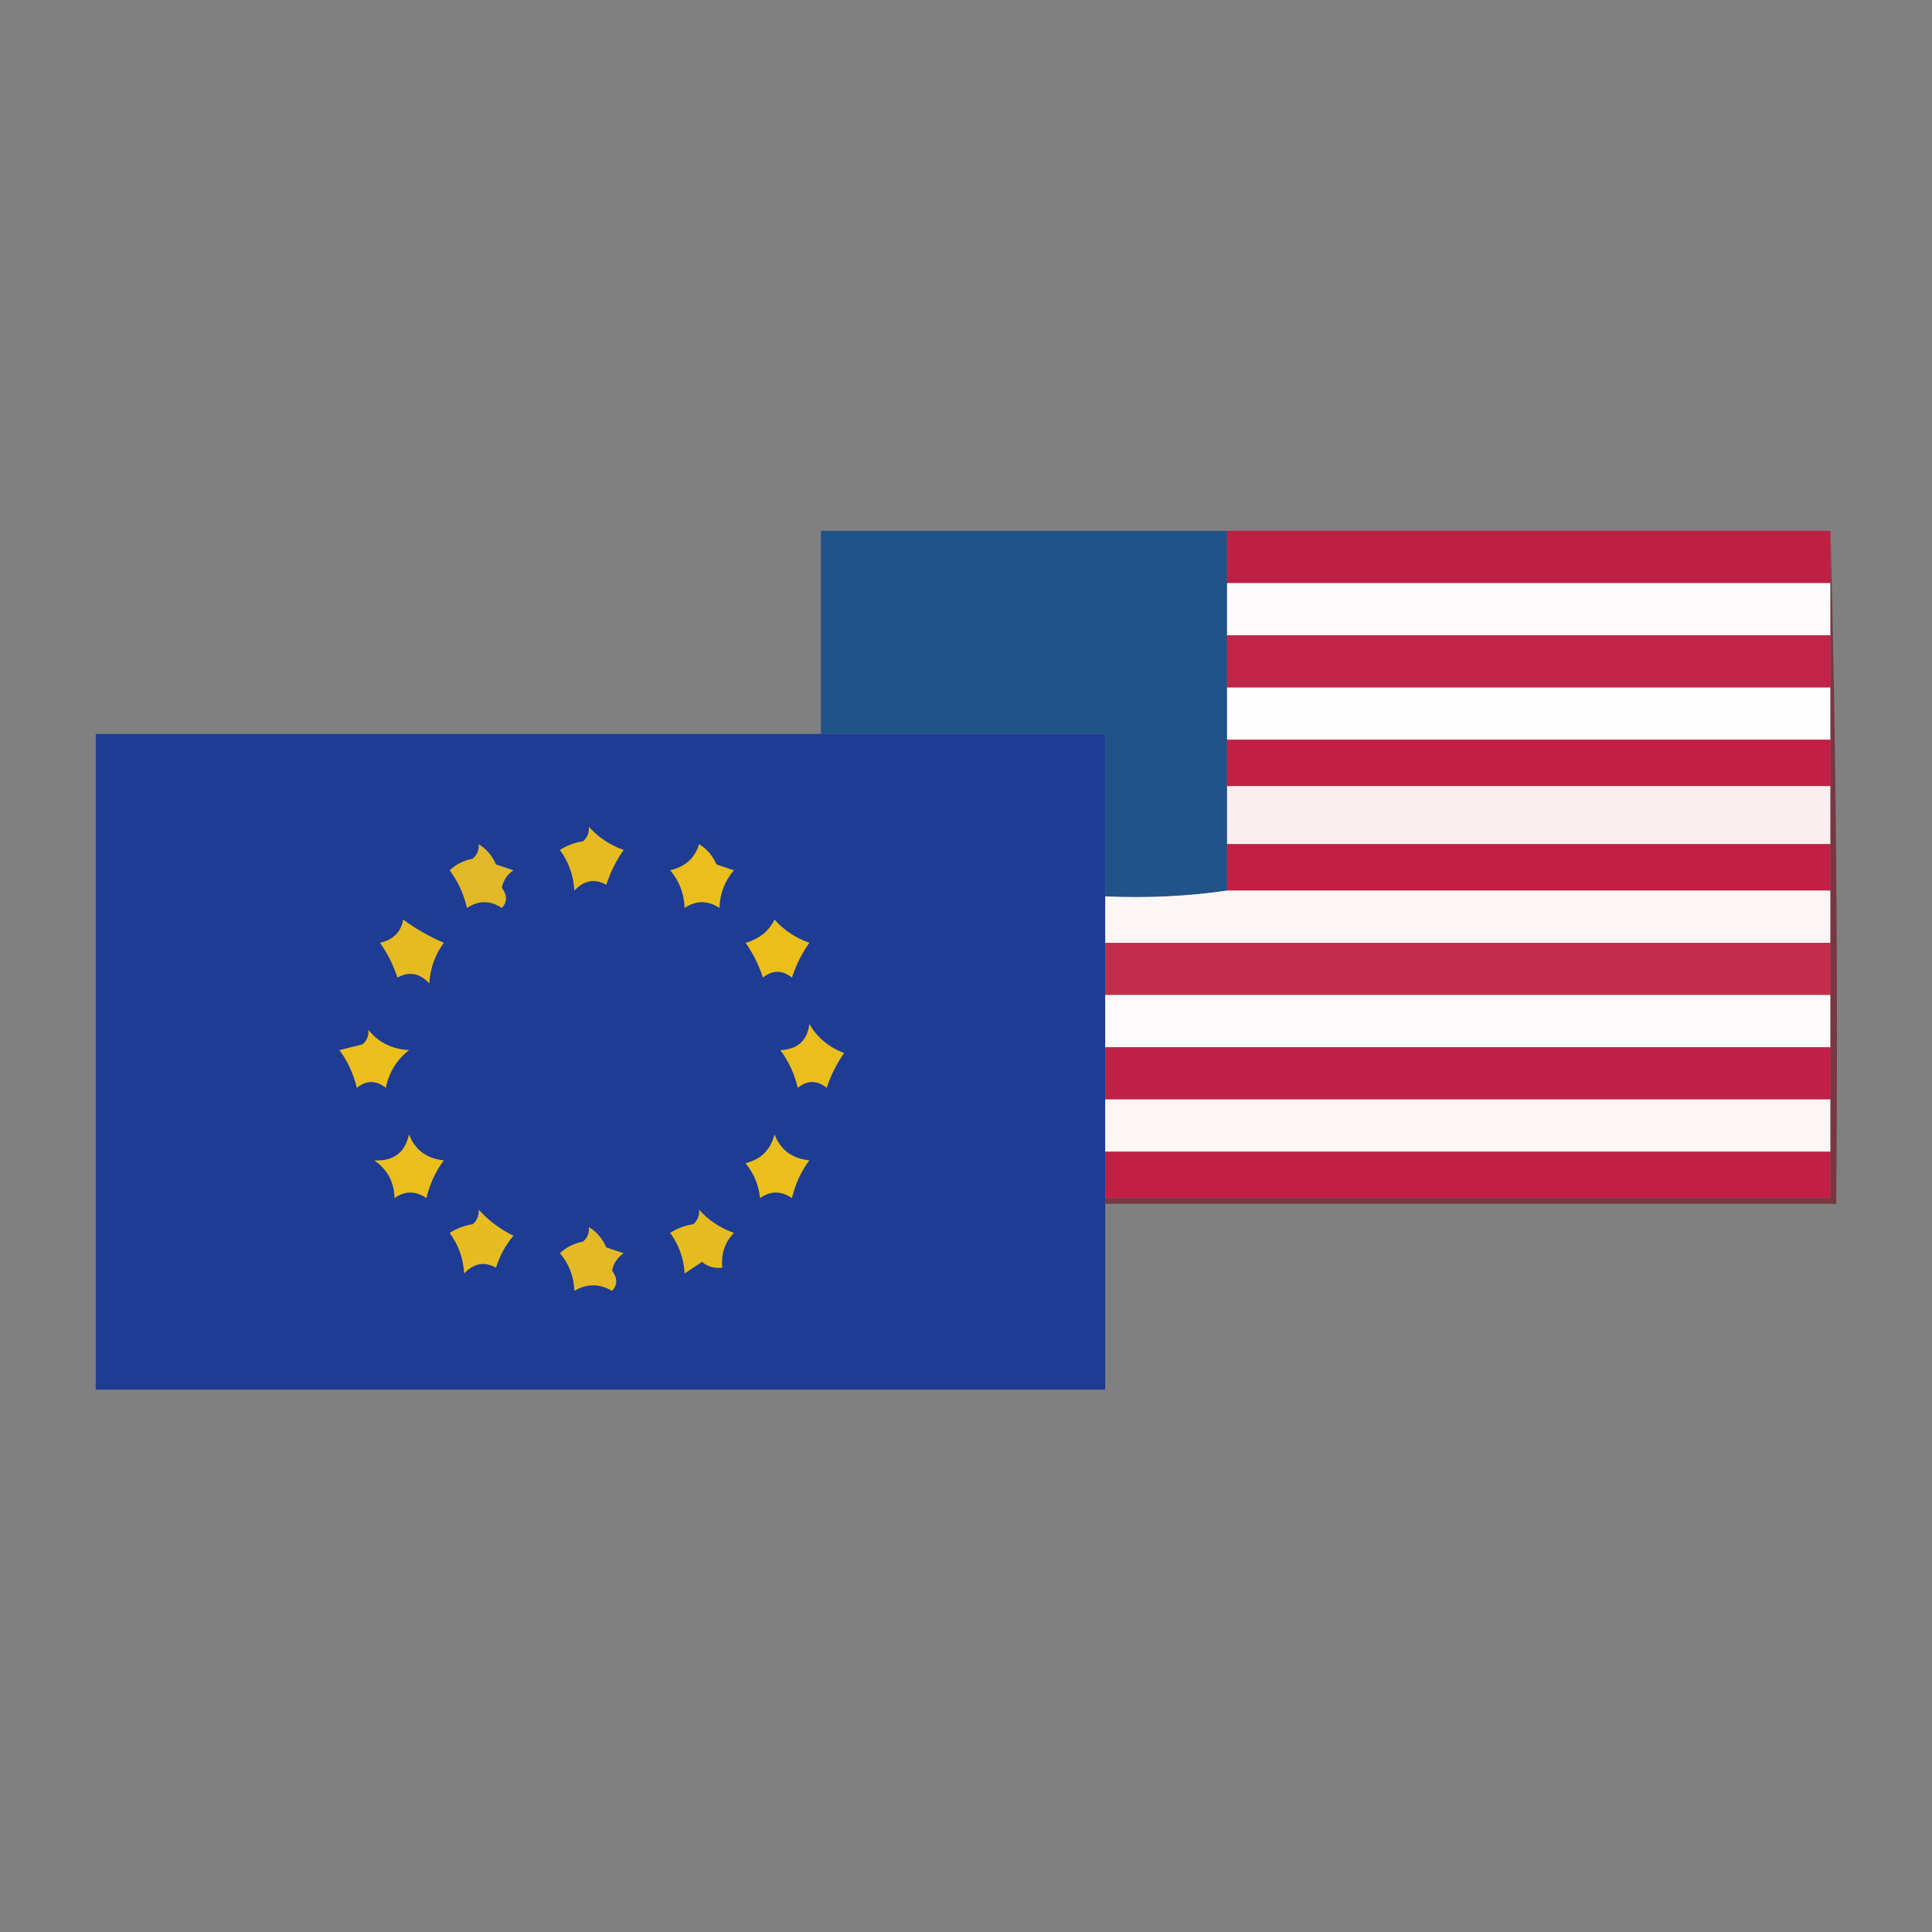 <?xml version="1.0" encoding="UTF-8"?>
<!DOCTYPE svg PUBLIC "-//W3C//DTD SVG 1.1//EN" "http://www.w3.org/Graphics/SVG/1.1/DTD/svg11.dtd">
<svg xmlns="http://www.w3.org/2000/svg" version="1.1" width="333px" height="333px" style="shape-rendering:geometricPrecision; text-rendering:geometricPrecision; image-rendering:optimizeQuality; fill-rule:evenodd; clip-rule:evenodd" xmlns:xlink="http://www.w3.org/1999/xlink">
<rect width="100%" height="100%" fill="#808080" stroke="none"/>
<g><path style="opacity:1" fill="#205388" d="M 211.5,91.5 C 211.5,94.5 211.5,97.5 211.5,100.5C 211.5,103.5 211.5,106.5 211.5,109.5C 211.5,112.5 211.5,115.5 211.5,118.5C 211.5,121.5 211.5,124.5 211.5,127.5C 211.5,130.167 211.5,132.833 211.5,135.5C 211.5,138.833 211.5,142.167 211.5,145.5C 211.5,148.167 211.5,150.833 211.5,153.5C 204.687,154.491 197.687,154.825 190.5,154.5C 190.5,145.167 190.5,135.833 190.5,126.5C 174.167,126.5 157.833,126.5 141.5,126.5C 141.5,114.833 141.5,103.167 141.5,91.5C 164.833,91.5 188.167,91.5 211.5,91.5 Z"/></g>
<g><path style="opacity:1" fill="#be2044" d="M 211.5,91.5 C 246.167,91.5 280.833,91.5 315.5,91.5C 315.5,94.5 315.5,97.5 315.5,100.5C 280.833,100.5 246.167,100.5 211.5,100.5C 211.5,97.5 211.5,94.5 211.5,91.5 Z"/></g>
<g><path style="opacity:1" fill="#fdfbfb" d="M 211.5,100.5 C 246.167,100.5 280.833,100.5 315.5,100.5C 315.5,103.5 315.5,106.5 315.5,109.5C 280.833,109.5 246.167,109.5 211.5,109.5C 211.5,106.5 211.5,103.5 211.5,100.5 Z"/></g>
<g><path style="opacity:1" fill="#c22447" d="M 211.5,109.5 C 246.167,109.5 280.833,109.5 315.5,109.5C 315.5,112.5 315.5,115.5 315.5,118.5C 280.833,118.5 246.167,118.5 211.5,118.5C 211.5,115.5 211.5,112.5 211.5,109.5 Z"/></g>
<g><path style="opacity:1" fill="#fefdfd" d="M 211.5,118.5 C 246.167,118.5 280.833,118.5 315.5,118.5C 315.5,121.5 315.5,124.5 315.5,127.5C 280.833,127.5 246.167,127.5 211.5,127.5C 211.5,124.5 211.5,121.5 211.5,118.5 Z"/></g>
<g><path style="opacity:0.994" fill="#1e3c94" d="M 141.5,126.5 C 157.833,126.5 174.167,126.5 190.5,126.5C 190.5,135.833 190.5,145.167 190.5,154.5C 190.5,157.167 190.5,159.833 190.5,162.5C 190.5,165.5 190.5,168.5 190.5,171.5C 190.5,174.5 190.5,177.5 190.5,180.5C 190.5,183.5 190.5,186.5 190.5,189.5C 190.5,192.5 190.5,195.5 190.5,198.5C 190.5,201.167 190.5,203.833 190.5,206.5C 190.5,206.833 190.5,207.167 190.5,207.5C 190.5,218.167 190.5,228.833 190.5,239.5C 132.5,239.5 74.5,239.5 16.5,239.5C 16.5,201.833 16.5,164.167 16.5,126.5C 58.167,126.5 99.833,126.5 141.5,126.5 Z"/></g>
<g><path style="opacity:1" fill="#c12044" d="M 211.5,127.5 C 246.167,127.5 280.833,127.5 315.5,127.5C 315.5,130.167 315.5,132.833 315.5,135.5C 280.833,135.5 246.167,135.5 211.5,135.5C 211.5,132.833 211.5,130.167 211.5,127.5 Z"/></g>
<g><path style="opacity:1" fill="#fbeef0" d="M 211.5,135.5 C 246.167,135.5 280.833,135.5 315.5,135.5C 315.5,138.833 315.5,142.167 315.5,145.5C 280.833,145.5 246.167,145.5 211.5,145.5C 211.5,142.167 211.5,138.833 211.5,135.5 Z"/></g>
<g><path style="opacity:1" fill="#e6bb20" d="M 101.5,142.5 C 103.089,144.306 105.089,145.639 107.5,146.5C 106.205,148.328 105.205,150.328 104.5,152.5C 102.504,151.39 100.671,151.724 99,153.5C 98.849,150.881 98.015,148.547 96.5,146.5C 97.729,145.719 99.062,145.219 100.5,145C 101.252,144.329 101.586,143.496 101.5,142.5 Z"/></g>
<g><path style="opacity:1" fill="#c12044" d="M 211.5,145.5 C 246.167,145.5 280.833,145.5 315.5,145.5C 315.5,148.167 315.5,150.833 315.5,153.5C 280.833,153.5 246.167,153.5 211.5,153.5C 211.5,150.833 211.5,148.167 211.5,145.5 Z"/></g>
<g><path style="opacity:1" fill="#e0b828" d="M 82.5,145.5 C 83.837,146.315 84.837,147.482 85.5,149C 86.5,149.333 87.5,149.667 88.5,150C 87.426,150.739 86.759,151.739 86.5,153C 87.452,154.3 87.452,155.467 86.5,156.5C 84.5,155.167 82.5,155.167 80.5,156.5C 79.928,154.083 78.928,151.916 77.5,150C 78.623,148.956 79.956,148.29 81.5,148C 82.252,147.329 82.586,146.496 82.5,145.5 Z"/></g>
<g><path style="opacity:1" fill="#eabe1b" d="M 120.5,145.5 C 121.837,146.315 122.837,147.482 123.5,149C 124.5,149.333 125.5,149.667 126.5,150C 124.926,151.826 124.093,153.993 124,156.5C 122,155.167 120,155.167 118,156.5C 117.907,153.993 117.074,151.826 115.5,150C 118.115,149.388 119.781,147.888 120.5,145.5 Z"/></g>
<g><path style="opacity:1" fill="#fdf6f7" d="M 211.5,153.5 C 246.167,153.5 280.833,153.5 315.5,153.5C 315.5,156.5 315.5,159.5 315.5,162.5C 273.833,162.5 232.167,162.5 190.5,162.5C 190.5,159.833 190.5,157.167 190.5,154.5C 197.687,154.825 204.687,154.491 211.5,153.5 Z"/></g>
<g><path style="opacity:1" fill="#e6bb21" d="M 69.5,158.5 C 71.58,160.047 73.913,161.381 76.5,162.5C 74.981,164.556 74.147,166.89 74,169.5C 72.329,167.724 70.496,167.39 68.5,168.5C 67.795,166.328 66.795,164.328 65.5,162.5C 67.769,161.995 69.103,160.662 69.5,158.5 Z"/></g>
<g><path style="opacity:1" fill="#eabf1a" d="M 133.5,158.5 C 135.089,160.306 137.089,161.639 139.5,162.5C 138.205,164.328 137.205,166.328 136.5,168.5C 134.833,167.167 133.167,167.167 131.5,168.5C 130.795,166.328 129.795,164.328 128.5,162.5C 130.826,161.855 132.493,160.522 133.5,158.5 Z"/></g>
<g><path style="opacity:1" fill="#c42c4b" d="M 190.5,162.5 C 232.167,162.5 273.833,162.5 315.5,162.5C 315.5,165.5 315.5,168.5 315.5,171.5C 273.833,171.5 232.167,171.5 190.5,171.5C 190.5,168.5 190.5,165.5 190.5,162.5 Z"/></g>
<g><path style="opacity:0.993" fill="#fefbfc" d="M 190.5,171.5 C 232.167,171.5 273.833,171.5 315.5,171.5C 315.5,174.5 315.5,177.5 315.5,180.5C 273.833,180.5 232.167,180.5 190.5,180.5C 190.5,177.5 190.5,174.5 190.5,171.5 Z"/></g>
<g><path style="opacity:1" fill="#e9be1d" d="M 139.5,176.5 C 140.861,178.836 142.861,180.502 145.5,181.5C 144.205,183.328 143.205,185.328 142.5,187.5C 140.833,186.167 139.167,186.167 137.5,187.5C 136.928,185.083 135.928,182.916 134.5,181C 137.491,180.855 139.158,179.355 139.5,176.5 Z"/></g>
<g><path style="opacity:1" fill="#eabf1b" d="M 63.5,177.5 C 65.206,179.66 67.54,180.826 70.5,181C 68.372,182.667 67.039,184.834 66.5,187.5C 64.833,186.167 63.167,186.167 61.5,187.5C 60.928,185.083 59.928,182.916 58.5,181C 59.833,180.667 61.167,180.333 62.5,180C 63.252,179.329 63.586,178.496 63.5,177.5 Z"/></g>
<g><path style="opacity:0.988" fill="#c12045" d="M 190.5,180.5 C 232.167,180.5 273.833,180.5 315.5,180.5C 315.5,183.5 315.5,186.5 315.5,189.5C 273.833,189.5 232.167,189.5 190.5,189.5C 190.5,186.5 190.5,183.5 190.5,180.5 Z"/></g>
<g><path style="opacity:1" fill="#fcf6f7" d="M 190.5,189.5 C 232.167,189.5 273.833,189.5 315.5,189.5C 315.5,192.5 315.5,195.5 315.5,198.5C 273.833,198.5 232.167,198.5 190.5,198.5C 190.5,195.5 190.5,192.5 190.5,189.5 Z"/></g>
<g><path style="opacity:1" fill="#ebbf1b" d="M 133.5,195.5 C 134.495,198.181 136.495,199.681 139.5,200C 138.072,201.916 137.072,204.083 136.5,206.5C 134.629,205.233 132.796,205.233 131,206.5C 130.767,204.22 129.934,202.22 128.5,200.5C 131.182,199.818 132.848,198.152 133.5,195.5 Z"/></g>
<g><path style="opacity:1" fill="#eabe1c" d="M 70.5,195.5 C 71.495,198.181 73.495,199.681 76.5,200C 75.072,201.916 74.072,204.083 73.5,206.5C 71.629,205.233 69.796,205.233 68,206.5C 67.934,203.724 66.768,201.558 64.5,200C 67.818,200.175 69.818,198.675 70.5,195.5 Z"/></g>
<g><path style="opacity:1" fill="#c12044" d="M 190.5,198.5 C 232.167,198.5 273.833,198.5 315.5,198.5C 315.5,201.167 315.5,203.833 315.5,206.5C 273.833,206.5 232.167,206.5 190.5,206.5C 190.5,203.833 190.5,201.167 190.5,198.5 Z"/></g>
<g><path style="opacity:0.91" fill="#77313c" d="M 315.5,91.5 C 316.499,129.996 316.832,168.663 316.5,207.5C 274.5,207.5 232.5,207.5 190.5,207.5C 190.5,207.167 190.5,206.833 190.5,206.5C 232.167,206.5 273.833,206.5 315.5,206.5C 315.5,203.833 315.5,201.167 315.5,198.5C 315.5,195.5 315.5,192.5 315.5,189.5C 315.5,186.5 315.5,183.5 315.5,180.5C 315.5,177.5 315.5,174.5 315.5,171.5C 315.5,168.5 315.5,165.5 315.5,162.5C 315.5,159.5 315.5,156.5 315.5,153.5C 315.5,150.833 315.5,148.167 315.5,145.5C 315.5,142.167 315.5,138.833 315.5,135.5C 315.5,132.833 315.5,130.167 315.5,127.5C 315.5,124.5 315.5,121.5 315.5,118.5C 315.5,115.5 315.5,112.5 315.5,109.5C 315.5,106.5 315.5,103.5 315.5,100.5C 315.5,97.5 315.5,94.5 315.5,91.5 Z"/></g>
<g><path style="opacity:1" fill="#e6bc21" d="M 82.5,208.5 C 84.182,210.347 86.182,211.847 88.5,213C 87.134,214.6 86.134,216.433 85.5,218.5C 83.504,217.39 81.671,217.724 80,219.5C 79.849,216.881 79.015,214.547 77.5,212.5C 78.729,211.719 80.062,211.219 81.5,211C 82.252,210.329 82.586,209.496 82.5,208.5 Z"/></g>
<g><path style="opacity:1" fill="#e5bb20" d="M 120.5,208.5 C 122.089,210.306 124.089,211.639 126.5,212.5C 124.914,214.173 124.247,216.173 124.5,218.5C 123.178,218.67 122.011,218.337 121,217.5C 120,218.167 119,218.833 118,219.5C 117.849,216.881 117.015,214.547 115.5,212.5C 116.729,211.719 118.062,211.219 119.5,211C 120.252,210.329 120.586,209.496 120.5,208.5 Z"/></g>
<g><path style="opacity:1" fill="#e3b925" d="M 101.5,211.5 C 102.837,212.315 103.837,213.482 104.5,215C 105.5,215.333 106.5,215.667 107.5,216C 106.426,216.739 105.759,217.739 105.5,219C 106.452,220.3 106.452,221.467 105.5,222.5C 103.298,221.22 101.132,221.22 99,222.5C 98.907,219.993 98.074,217.826 96.5,216C 97.623,214.956 98.956,214.29 100.5,214C 101.252,213.329 101.586,212.496 101.5,211.5 Z"/></g>
</svg>
